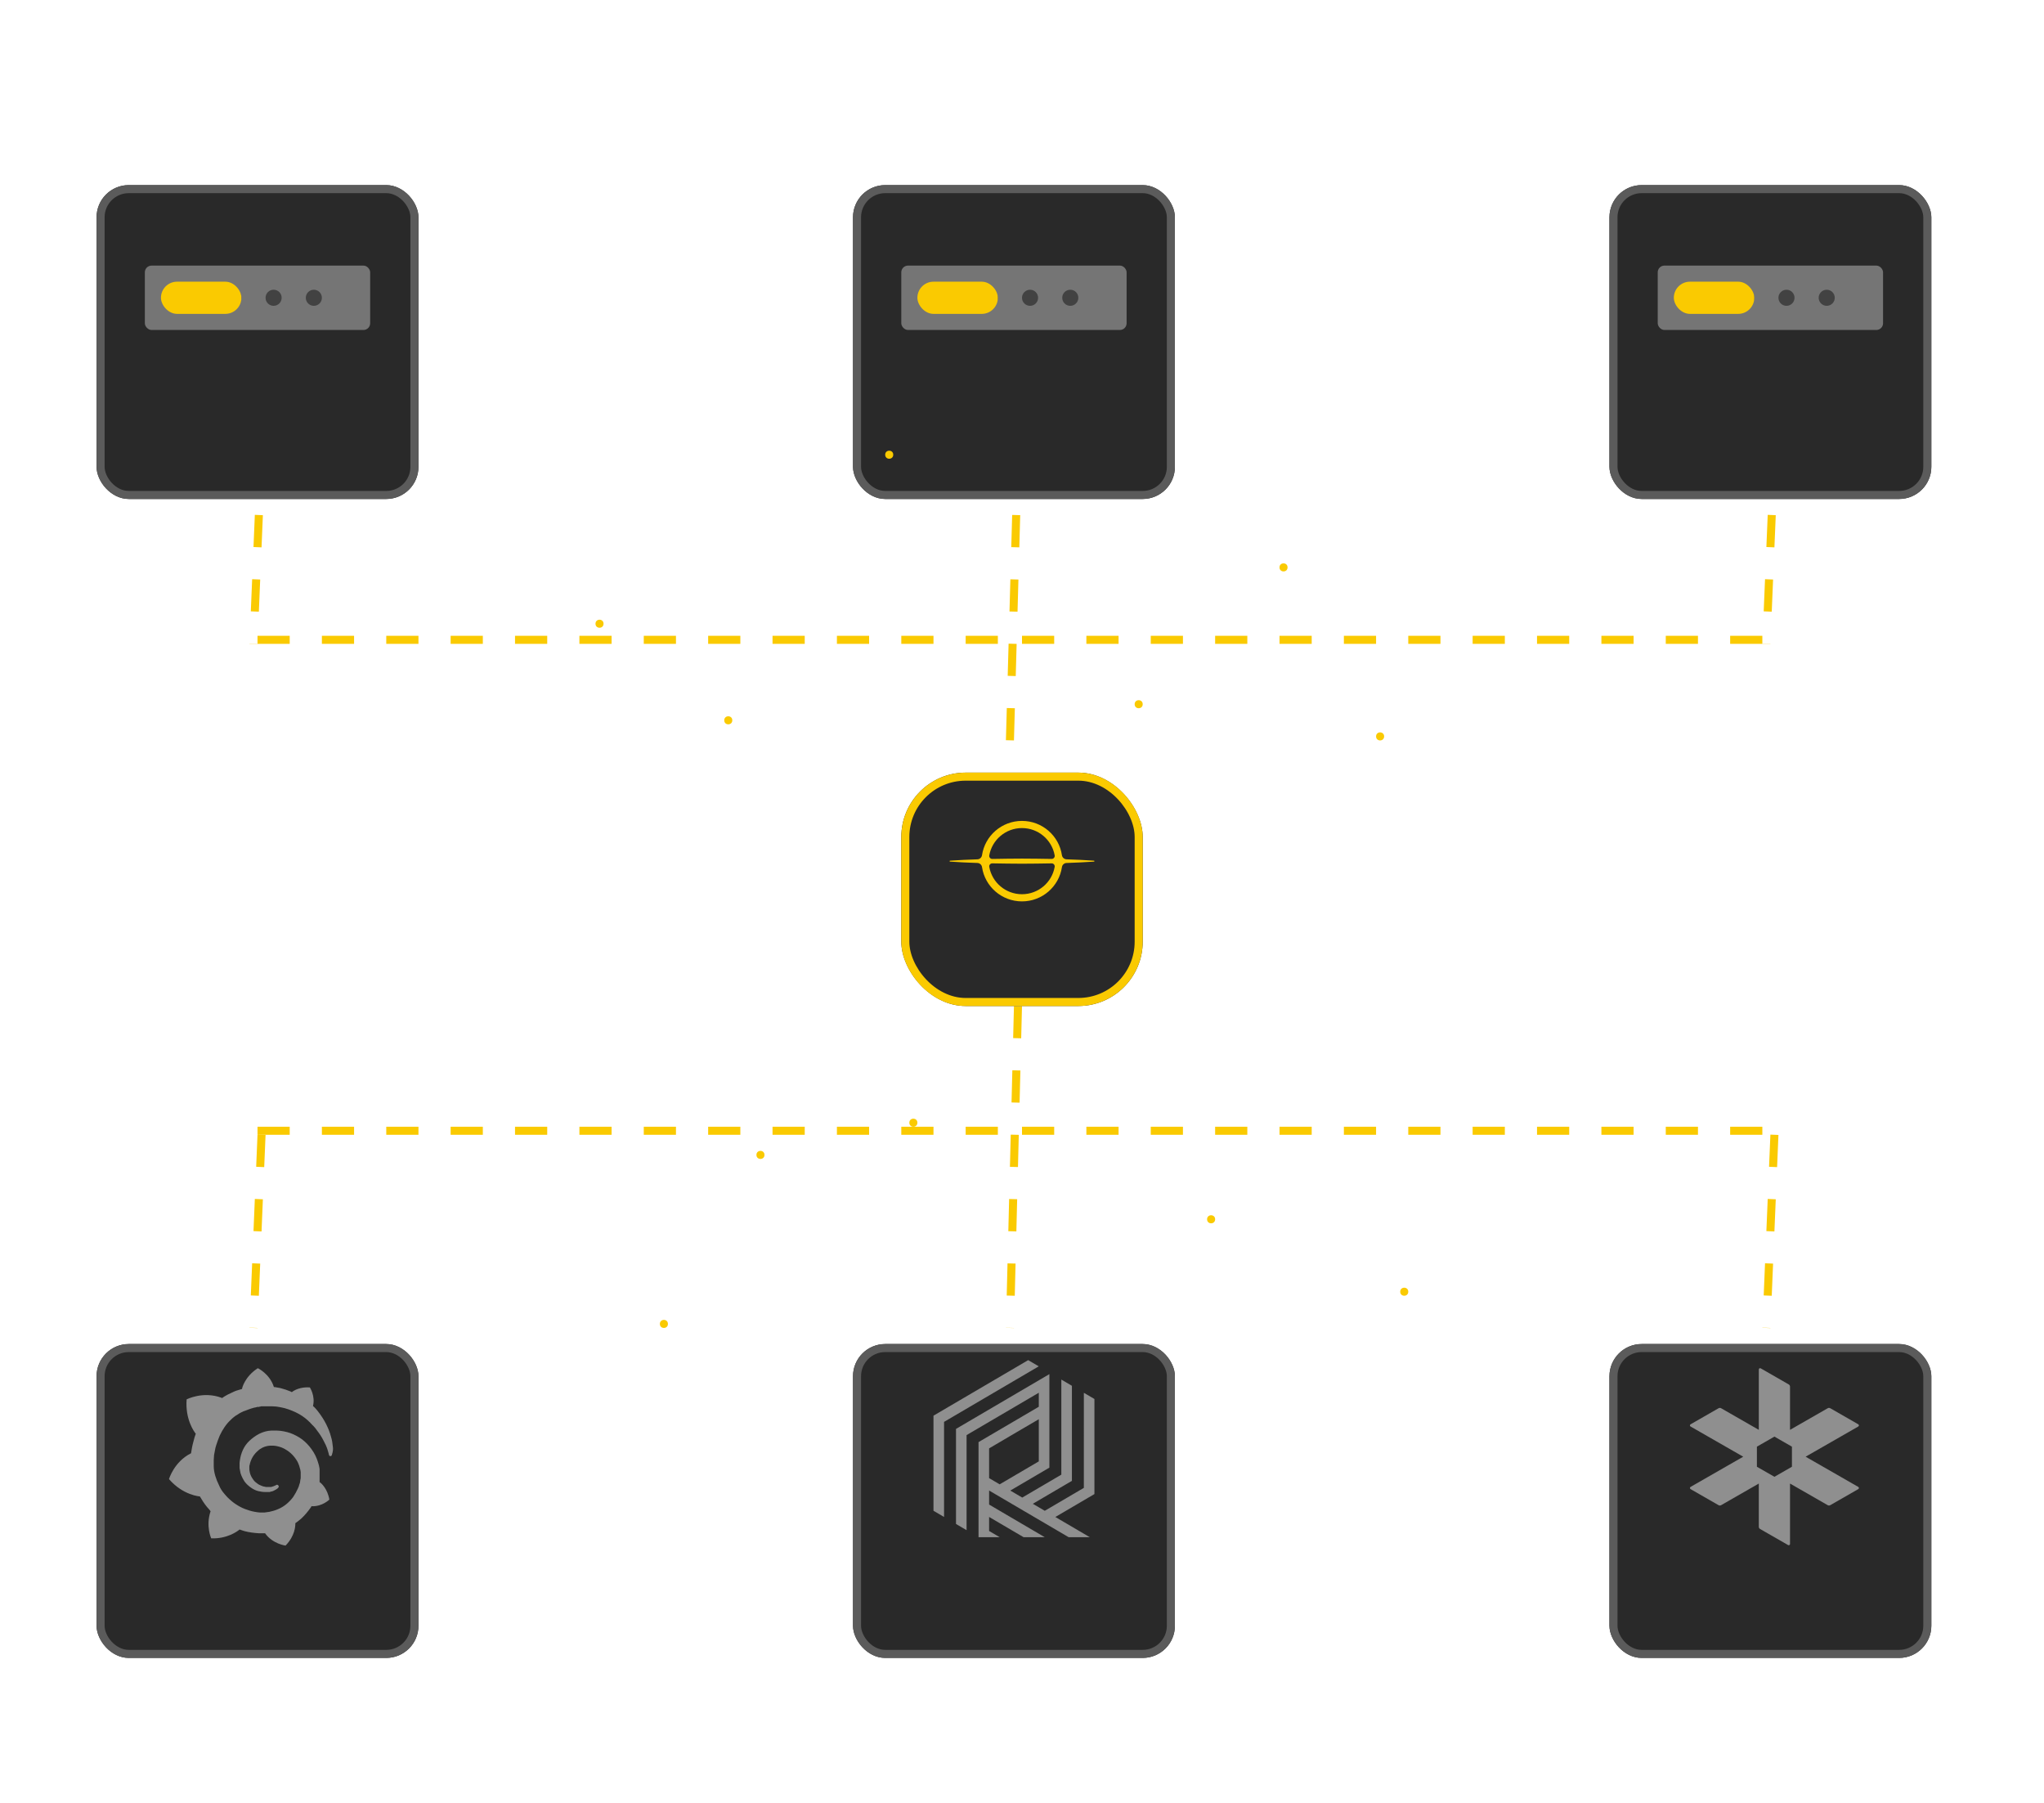 <svg width="254" height="224" viewBox="0 0 254 224" fill="none" xmlns="http://www.w3.org/2000/svg" xmlns:xlink="http://www.w3.org/1999/xlink">
<rect opacity="0.4" width="254" height="224" fill="url(#pattern0_554_41)"/>
<line x1="32" y1="79.5" x2="126" y2="79.5" stroke="#FACA01" stroke-dasharray="4 4"/>
<line x1="32" y1="140.5" x2="126" y2="140.5" stroke="#FACA01" stroke-dasharray="4 4"/>
<line x1="127" y1="79.5" x2="221" y2="79.5" stroke="#FACA01" stroke-dasharray="4 4"/>
<line x1="127" y1="140.5" x2="221" y2="140.5" stroke="#FACA01" stroke-dasharray="4 4"/>
<line x1="126.5" y1="56" x2="125.5" y2="92" stroke="#FACA01" stroke-dasharray="4 4"/>
<line x1="32.5" y1="56" x2="31.5" y2="80" stroke="#FACA01" stroke-dasharray="4 4"/>
<line x1="220.5" y1="56" x2="219.5" y2="80" stroke="#FACA01" stroke-dasharray="4 4"/>
<line x1="126.5" y1="125" x2="125.5" y2="165" stroke="#FACA01" stroke-dasharray="4 4"/>
<line x1="32.5" y1="141" x2="31.5" y2="165" stroke="#FACA01" stroke-dasharray="4 4"/>
<line x1="220.5" y1="141" x2="219.5" y2="165" stroke="#FACA01" stroke-dasharray="4 4"/>
<g filter="url(#filter0_di_554_41)">
<rect x="12" y="17" width="40" height="39" rx="4" fill="#292929"/>
<rect x="12.5" y="17.5" width="39" height="38" rx="3.5" stroke="#5B5B5B"/>
</g>
<rect x="18" y="33" width="28" height="8" rx="0.835" fill="#757575"/>
<path d="M29 38C29.552 38 30 37.552 30 37C30 36.448 29.552 36 29 36C28.448 36 28 36.448 28 37C28 37.552 28.448 38 29 38Z" fill="#424242"/>
<path d="M34 38C34.552 38 35 37.552 35 37C35 36.448 34.552 36 34 36C33.448 36 33 36.448 33 37C33 37.552 33.448 38 34 38Z" fill="#424242"/>
<path d="M39 38C39.552 38 40 37.552 40 37C40 36.448 39.552 36 39 36C38.448 36 38 36.448 38 37C38 37.552 38.448 38 39 38Z" fill="#424242"/>
<rect x="20" y="35" width="10" height="4" rx="2" fill="#FACA01"/>
<g filter="url(#filter1_di_554_41)">
<rect x="12" y="161" width="40" height="39" rx="4" fill="#292929"/>
<rect x="12.5" y="161.5" width="39" height="38" rx="3.5" stroke="#5B5B5B"/>
</g>
<path d="M41.359 179.749C41.32 179.397 41.281 178.966 41.125 178.496C41.007 178.026 40.811 177.517 40.537 176.969C40.263 176.421 39.911 175.873 39.48 175.325C39.324 175.129 39.128 174.894 38.893 174.698C39.206 173.445 38.501 172.388 38.501 172.388C37.327 172.31 36.544 172.741 36.27 172.976C36.23 172.976 36.191 172.936 36.113 172.897C35.917 172.819 35.721 172.741 35.487 172.662C35.252 172.584 35.056 172.545 34.821 172.467C34.586 172.427 34.351 172.388 34.155 172.349C34.116 172.349 34.077 172.349 34.038 172.349C33.529 170.705 32.041 170 32.041 170C30.397 171.057 30.084 172.506 30.084 172.506C30.084 172.506 30.084 172.545 30.084 172.584C30.005 172.623 29.888 172.623 29.809 172.662C29.692 172.702 29.575 172.741 29.418 172.78C29.3 172.819 29.183 172.858 29.026 172.936C28.791 173.054 28.517 173.171 28.282 173.289C28.047 173.406 27.813 173.563 27.578 173.72C27.538 173.72 27.538 173.68 27.538 173.68C25.229 172.819 23.193 173.876 23.193 173.876C22.997 176.304 24.093 177.87 24.328 178.144C24.289 178.3 24.21 178.457 24.171 178.614C24.015 179.162 23.858 179.749 23.78 180.336C23.78 180.415 23.741 180.493 23.741 180.571C21.626 181.628 21 183.782 21 183.782C22.762 185.818 24.837 185.935 24.837 185.935C25.111 186.405 25.385 186.836 25.738 187.266C25.894 187.423 26.051 187.619 26.168 187.775C25.542 189.616 26.247 191.143 26.247 191.143C28.204 191.221 29.496 190.281 29.77 190.046C29.966 190.125 30.162 190.164 30.358 190.242C30.945 190.399 31.571 190.477 32.198 190.516C32.354 190.516 32.511 190.516 32.668 190.516H32.746H32.785H32.863H32.942C33.881 191.847 35.487 192.043 35.487 192.043C36.661 190.829 36.7 189.616 36.7 189.341V189.302V189.263C36.935 189.107 37.17 188.911 37.405 188.715C37.875 188.284 38.266 187.815 38.619 187.306C38.658 187.266 38.697 187.227 38.697 187.149C40.028 187.227 40.929 186.327 40.929 186.327C40.694 184.956 39.911 184.291 39.754 184.173H39.715C39.715 184.095 39.715 184.017 39.715 183.938C39.715 183.782 39.715 183.625 39.715 183.508V183.312V183.273V183.234V183.194V183.116V182.999C39.715 182.96 39.715 182.92 39.715 182.881C39.715 182.842 39.715 182.803 39.715 182.764V182.646V182.529C39.676 182.372 39.676 182.216 39.637 182.098C39.48 181.511 39.284 180.963 38.971 180.454C38.658 179.945 38.306 179.514 37.875 179.123C37.444 178.731 36.974 178.457 36.465 178.222C35.956 177.987 35.447 177.87 34.899 177.791C34.625 177.752 34.39 177.752 34.116 177.752H34.038H33.999H33.96H33.92H33.842C33.803 177.752 33.764 177.752 33.725 177.752C33.607 177.752 33.451 177.791 33.333 177.791C32.824 177.87 32.315 178.066 31.884 178.34C31.454 178.614 31.062 178.927 30.749 179.279C30.436 179.632 30.201 180.062 30.044 180.493C29.888 180.924 29.809 181.354 29.77 181.785C29.77 181.903 29.77 181.981 29.77 182.098C29.77 182.137 29.77 182.137 29.77 182.177V182.255C29.77 182.294 29.77 182.372 29.77 182.411C29.809 182.607 29.849 182.842 29.888 183.038C30.005 183.429 30.201 183.782 30.397 184.095C30.632 184.408 30.906 184.643 31.18 184.839C31.454 185.035 31.767 185.191 32.08 185.27C32.394 185.348 32.668 185.387 32.981 185.387C33.02 185.387 33.059 185.387 33.098 185.387H33.137H33.177C33.216 185.387 33.255 185.387 33.255 185.387C33.255 185.387 33.255 185.387 33.294 185.387H33.333H33.372C33.411 185.387 33.451 185.387 33.49 185.387C33.529 185.387 33.568 185.387 33.607 185.348C33.685 185.348 33.725 185.309 33.803 185.309C33.92 185.27 34.038 185.23 34.155 185.152C34.273 185.113 34.351 185.035 34.469 184.956C34.508 184.956 34.508 184.917 34.547 184.878C34.664 184.8 34.664 184.643 34.586 184.565C34.508 184.487 34.39 184.447 34.312 184.526C34.273 184.526 34.273 184.565 34.234 184.565C34.155 184.604 34.077 184.643 33.96 184.682C33.881 184.721 33.764 184.722 33.685 184.761C33.646 184.761 33.568 184.761 33.529 184.761C33.49 184.761 33.49 184.761 33.451 184.761C33.411 184.761 33.411 184.761 33.372 184.761C33.333 184.761 33.333 184.761 33.294 184.761C33.255 184.761 33.216 184.761 33.216 184.761H33.177H33.137C33.098 184.761 33.098 184.761 33.059 184.761C32.824 184.722 32.628 184.682 32.394 184.565C32.159 184.487 31.963 184.33 31.767 184.173C31.571 184.017 31.415 183.782 31.297 183.586C31.18 183.39 31.062 183.116 31.023 182.842C30.984 182.725 30.984 182.568 30.984 182.451C30.984 182.411 30.984 182.372 30.984 182.333V182.294V182.255C30.984 182.177 30.984 182.098 31.023 182.02C31.141 181.433 31.415 180.884 31.884 180.415C32.002 180.297 32.119 180.219 32.237 180.101C32.354 180.023 32.511 179.945 32.628 179.867C32.785 179.788 32.942 179.749 33.059 179.71C33.216 179.671 33.372 179.632 33.529 179.632C33.607 179.632 33.685 179.632 33.764 179.632H33.803H33.881H33.92H33.999C34.155 179.632 34.351 179.671 34.508 179.71C34.86 179.788 35.173 179.906 35.487 180.101C36.113 180.454 36.622 181.002 36.974 181.628C37.131 181.942 37.248 182.294 37.327 182.646C37.327 182.725 37.366 182.842 37.366 182.92V182.999V183.077C37.366 183.116 37.366 183.116 37.366 183.155C37.366 183.194 37.366 183.194 37.366 183.234V183.312V183.39C37.366 183.429 37.366 183.508 37.366 183.547C37.366 183.664 37.366 183.743 37.327 183.86C37.327 183.938 37.288 184.056 37.288 184.134C37.288 184.212 37.248 184.33 37.209 184.408C37.17 184.604 37.092 184.8 37.014 184.956C36.857 185.309 36.661 185.661 36.426 186.014C35.956 186.64 35.33 187.188 34.586 187.501C34.234 187.658 33.842 187.775 33.451 187.854C33.255 187.893 33.059 187.893 32.863 187.932H32.824H32.785H32.707H32.628H32.589C32.472 187.932 32.394 187.932 32.276 187.932C31.845 187.893 31.415 187.815 31.023 187.697C30.632 187.58 30.201 187.423 29.849 187.227C29.105 186.836 28.439 186.288 27.891 185.622C27.617 185.309 27.382 184.956 27.225 184.565C27.029 184.173 26.873 183.782 26.756 183.39C26.638 182.999 26.56 182.568 26.56 182.177V182.098V182.059V181.981V181.746V181.707V181.628V181.589C26.56 181.55 26.56 181.472 26.56 181.433C26.56 181.237 26.599 181.002 26.599 180.806C26.638 180.61 26.677 180.375 26.716 180.18C26.756 179.984 26.795 179.749 26.873 179.553C26.99 179.162 27.147 178.77 27.304 178.379C27.656 177.635 28.087 176.969 28.635 176.46C28.752 176.343 28.909 176.186 29.066 176.069C29.222 175.951 29.379 175.834 29.535 175.755C29.692 175.638 29.849 175.56 30.005 175.481C30.084 175.442 30.162 175.403 30.24 175.364C30.279 175.364 30.318 175.325 30.358 175.325C30.397 175.325 30.436 175.286 30.475 175.286C30.632 175.207 30.827 175.168 30.984 175.09C31.023 175.09 31.062 175.051 31.102 175.051C31.141 175.051 31.18 175.012 31.219 175.012C31.297 174.972 31.415 174.972 31.493 174.933C31.532 174.933 31.571 174.894 31.65 174.894C31.689 174.894 31.728 174.894 31.806 174.855C31.845 174.855 31.884 174.855 31.963 174.816H32.041H32.119C32.159 174.816 32.198 174.816 32.276 174.777C32.315 174.777 32.394 174.777 32.433 174.738C32.472 174.738 32.55 174.738 32.589 174.738C32.628 174.738 32.668 174.738 32.707 174.738H32.785H32.824H32.863C32.903 174.738 32.981 174.738 33.02 174.738H33.098H33.137C33.177 174.738 33.216 174.738 33.255 174.738C33.451 174.738 33.607 174.738 33.803 174.738C34.155 174.738 34.508 174.777 34.86 174.855C35.526 174.972 36.152 175.207 36.739 175.481C37.327 175.755 37.836 176.108 38.266 176.499C38.306 176.539 38.306 176.539 38.345 176.578C38.384 176.617 38.384 176.617 38.423 176.656C38.462 176.695 38.541 176.734 38.58 176.813C38.619 176.891 38.697 176.891 38.736 176.969C38.775 177.048 38.854 177.087 38.893 177.126C39.089 177.322 39.245 177.517 39.402 177.752C39.715 178.144 39.989 178.574 40.185 178.966C40.185 179.005 40.224 179.005 40.224 179.044C40.224 179.083 40.263 179.083 40.263 179.123C40.302 179.162 40.302 179.201 40.342 179.279C40.381 179.318 40.381 179.358 40.42 179.436C40.459 179.475 40.459 179.514 40.498 179.592C40.577 179.788 40.655 179.945 40.694 180.101C40.772 180.376 40.85 180.61 40.89 180.806C40.929 180.885 41.007 180.963 41.085 180.924C41.164 180.924 41.242 180.845 41.242 180.767C41.399 180.297 41.399 180.023 41.359 179.749Z" fill="#8F8F8F"/>
<g filter="url(#filter2_di_554_41)">
<rect x="106" y="17" width="40" height="39" rx="4" fill="#292929"/>
<rect x="106.5" y="17.5" width="39" height="38" rx="3.5" stroke="#5B5B5B"/>
</g>
<rect x="112" y="33" width="28" height="8" rx="0.835" fill="#757575"/>
<path d="M123 38C123.552 38 124 37.552 124 37C124 36.448 123.552 36 123 36C122.448 36 122 36.448 122 37C122 37.552 122.448 38 123 38Z" fill="#424242"/>
<path d="M128 38C128.552 38 129 37.552 129 37C129 36.448 128.552 36 128 36C127.448 36 127 36.448 127 37C127 37.552 127.448 38 128 38Z" fill="#424242"/>
<path d="M133 38C133.552 38 134 37.552 134 37C134 36.448 133.552 36 133 36C132.448 36 132 36.448 132 37C132 37.552 132.448 38 133 38Z" fill="#424242"/>
<rect x="114" y="35" width="10" height="4" rx="2" fill="#FACA01"/>
<g filter="url(#filter3_di_554_41)">
<rect x="106" y="161" width="40" height="39" rx="4" fill="#292929"/>
<rect x="106.5" y="161.5" width="39" height="38" rx="3.5" stroke="#5B5B5B"/>
</g>
<path d="M117.314 176.673L129.082 169.771L127.768 169L116 175.902L116 187.717L117.313 188.487L117.314 176.673ZM120.113 178.315L129.088 173.051L129.088 174.793L121.598 179.186V191H124.226L122.912 190.229V188.486L127.198 191H129.824L122.912 186.946V185.203L132.796 191H135.422L131.144 188.491L136 185.643V173.828L134.687 173.058L134.686 184.872L129.83 187.72L128.345 186.849L133.201 184V172.187L131.887 171.416L131.887 183.23L127.031 186.078L125.546 185.207L130.402 182.358V170.739L118.799 177.545L118.799 189.359L120.113 190.129L120.113 178.315ZM129.088 176.342L129.088 181.58L124.225 184.432L122.912 183.662V179.965C123.634 179.542 129.088 176.329 129.088 176.342Z" fill="#8F8F8F"/>
<g filter="url(#filter4_di_554_41)">
<rect x="200" y="17" width="40" height="39" rx="4" fill="#292929"/>
<rect x="200.5" y="17.5" width="39" height="38" rx="3.5" stroke="#5B5B5B"/>
</g>
<rect x="206" y="33" width="28" height="8" rx="0.835" fill="#757575"/>
<path d="M217 38C217.552 38 218 37.552 218 37C218 36.448 217.552 36 217 36C216.448 36 216 36.448 216 37C216 37.552 216.448 38 217 38Z" fill="#424242"/>
<path d="M222 38C222.552 38 223 37.552 223 37C223 36.448 222.552 36 222 36C221.448 36 221 36.448 221 37C221 37.552 221.448 38 222 38Z" fill="#424242"/>
<path d="M227 38C227.552 38 228 37.552 228 37C228 36.448 227.552 36 227 36C226.448 36 226 36.448 226 37C226 37.552 226.448 38 227 38Z" fill="#424242"/>
<rect x="208" y="35" width="10" height="4" rx="2" fill="#FACA01"/>
<g filter="url(#filter5_di_554_41)">
<rect x="200" y="161" width="40" height="39" rx="4" fill="#292929"/>
<rect x="200.5" y="161.5" width="39" height="38" rx="3.5" stroke="#5B5B5B"/>
</g>
<g clip-path="url(#clip0_554_41)">
<path d="M230.921 176.974L227.441 174.977C227.343 174.921 227.222 174.921 227.124 174.977L222.439 177.664V172.291C222.439 172.179 222.378 172.075 222.28 172.019L218.799 170.021C218.693 169.961 218.561 170.036 218.561 170.157V177.664L213.877 174.977C213.779 174.921 213.659 174.921 213.561 174.977L210.079 176.974C209.974 177.035 209.974 177.186 210.079 177.247L216.623 181L210.079 184.753C209.974 184.814 209.974 184.965 210.079 185.026L213.559 187.023C213.657 187.079 213.778 187.079 213.876 187.023L218.561 184.336V189.71C218.561 189.823 218.622 189.926 218.72 189.983L222.201 191.979C222.307 192.039 222.439 191.964 222.439 191.843V184.336L227.123 187.023C227.221 187.079 227.341 187.079 227.439 187.023L230.921 185.026C231.026 184.965 231.026 184.814 230.921 184.753L224.377 181L230.921 177.247C231.026 177.186 231.026 177.035 230.921 176.974ZM222.676 182.248L220.5 183.496L218.324 182.248V179.752L220.5 178.503L222.676 179.752V182.248Z" fill="#8F8F8F"/>
</g>
<circle cx="171.5" cy="91.5" r="0.5" fill="#FACA01"/>
<circle cx="174.5" cy="160.5" r="0.5" fill="#FACA01"/>
<circle cx="159.5" cy="70.5" r="0.5" fill="#FACA01"/>
<circle cx="90.5" cy="89.5" r="0.5" fill="#FACA01"/>
<circle cx="94.5" cy="143.5" r="0.5" fill="#FACA01"/>
<circle cx="113.5" cy="139.5" r="0.5" fill="#FACA01"/>
<circle cx="82.5" cy="164.5" r="0.5" fill="#FACA01"/>
<circle cx="74.5" cy="77.5" r="0.5" fill="#FACA01"/>
<circle cx="141.5" cy="87.5" r="0.5" fill="#FACA01"/>
<circle cx="110.5" cy="56.5" r="0.5" fill="#FACA01"/>
<circle cx="150.5" cy="151.5" r="0.5" fill="#FACA01"/>
<g filter="url(#filter6_d_554_41)">
<g filter="url(#filter7_d_554_41)">
<rect x="112" y="92" width="30" height="29" rx="8" fill="#292929"/>
<rect x="112.5" y="92.5" width="29" height="28" rx="7.5" stroke="#FACA01"/>
</g>
<path d="M135.944 106.942C134.819 106.864 133.679 106.809 132.536 106.772C132.245 106.762 132.004 106.548 131.961 106.261C131.604 103.85 129.517 102 126.997 102C124.476 102 122.39 103.851 122.031 106.262C121.988 106.549 121.748 106.764 121.457 106.773C120.316 106.81 119.178 106.865 118.055 106.942C117.982 106.947 117.982 107.053 118.055 107.058C119.178 107.135 120.317 107.19 121.457 107.227C121.748 107.236 121.988 107.451 122.031 107.738C122.389 110.149 124.475 112 126.997 112C129.518 112 131.604 110.15 131.963 107.739C132.005 107.452 132.246 107.237 132.537 107.228C133.68 107.191 134.82 107.136 135.945 107.058C136.018 107.053 136.018 106.947 135.945 106.942H135.944ZM126.997 102.89C129.028 102.89 130.721 104.359 131.061 106.286C131.102 106.518 130.919 106.729 130.682 106.724C129.446 106.699 128.212 106.689 126.997 106.682C125.782 106.689 124.549 106.7 123.311 106.725C123.075 106.73 122.892 106.519 122.933 106.287C123.273 104.359 124.965 102.89 126.997 102.89ZM126.997 111.11C124.965 111.11 123.273 109.641 122.933 107.713C122.892 107.481 123.075 107.271 123.311 107.275C124.547 107.3 125.782 107.311 126.997 107.318C128.212 107.312 129.445 107.301 130.682 107.276C130.919 107.271 131.102 107.482 131.061 107.714C130.721 109.642 129.029 111.11 126.997 111.11Z" fill="#FACA01"/>
</g>
<defs>
<filter id="filter0_di_554_41" x="12" y="17" width="40" height="43" filterUnits="userSpaceOnUse" color-interpolation-filters="sRGB">
<feFlood flood-opacity="0" result="BackgroundImageFix"/>
<feColorMatrix in="SourceAlpha" type="matrix" values="0 0 0 0 0 0 0 0 0 0 0 0 0 0 0 0 0 0 127 0" result="hardAlpha"/>
<feOffset dy="4"/>
<feComposite in2="hardAlpha" operator="out"/>
<feColorMatrix type="matrix" values="0 0 0 0 0.23 0 0 0 0 0.23 0 0 0 0 0.23 0 0 0 1 0"/>
<feBlend mode="normal" in2="BackgroundImageFix" result="effect1_dropShadow_554_41"/>
<feBlend mode="normal" in="SourceGraphic" in2="effect1_dropShadow_554_41" result="shape"/>
<feColorMatrix in="SourceAlpha" type="matrix" values="0 0 0 0 0 0 0 0 0 0 0 0 0 0 0 0 0 0 127 0" result="hardAlpha"/>
<feOffset dy="2"/>
<feComposite in2="hardAlpha" operator="arithmetic" k2="-1" k3="1"/>
<feColorMatrix type="matrix" values="0 0 0 0 0 0 0 0 0 0 0 0 0 0 0 0 0 0 1 0"/>
<feBlend mode="normal" in2="shape" result="effect2_innerShadow_554_41"/>
</filter>
<filter id="filter1_di_554_41" x="12" y="161" width="40" height="43" filterUnits="userSpaceOnUse" color-interpolation-filters="sRGB">
<feFlood flood-opacity="0" result="BackgroundImageFix"/>
<feColorMatrix in="SourceAlpha" type="matrix" values="0 0 0 0 0 0 0 0 0 0 0 0 0 0 0 0 0 0 127 0" result="hardAlpha"/>
<feOffset dy="4"/>
<feComposite in2="hardAlpha" operator="out"/>
<feColorMatrix type="matrix" values="0 0 0 0 0.23 0 0 0 0 0.23 0 0 0 0 0.23 0 0 0 1 0"/>
<feBlend mode="normal" in2="BackgroundImageFix" result="effect1_dropShadow_554_41"/>
<feBlend mode="normal" in="SourceGraphic" in2="effect1_dropShadow_554_41" result="shape"/>
<feColorMatrix in="SourceAlpha" type="matrix" values="0 0 0 0 0 0 0 0 0 0 0 0 0 0 0 0 0 0 127 0" result="hardAlpha"/>
<feOffset dy="2"/>
<feComposite in2="hardAlpha" operator="arithmetic" k2="-1" k3="1"/>
<feColorMatrix type="matrix" values="0 0 0 0 0 0 0 0 0 0 0 0 0 0 0 0 0 0 1 0"/>
<feBlend mode="normal" in2="shape" result="effect2_innerShadow_554_41"/>
</filter>
<filter id="filter2_di_554_41" x="106" y="17" width="40" height="43" filterUnits="userSpaceOnUse" color-interpolation-filters="sRGB">
<feFlood flood-opacity="0" result="BackgroundImageFix"/>
<feColorMatrix in="SourceAlpha" type="matrix" values="0 0 0 0 0 0 0 0 0 0 0 0 0 0 0 0 0 0 127 0" result="hardAlpha"/>
<feOffset dy="4"/>
<feComposite in2="hardAlpha" operator="out"/>
<feColorMatrix type="matrix" values="0 0 0 0 0.23 0 0 0 0 0.23 0 0 0 0 0.23 0 0 0 1 0"/>
<feBlend mode="normal" in2="BackgroundImageFix" result="effect1_dropShadow_554_41"/>
<feBlend mode="normal" in="SourceGraphic" in2="effect1_dropShadow_554_41" result="shape"/>
<feColorMatrix in="SourceAlpha" type="matrix" values="0 0 0 0 0 0 0 0 0 0 0 0 0 0 0 0 0 0 127 0" result="hardAlpha"/>
<feOffset dy="2"/>
<feComposite in2="hardAlpha" operator="arithmetic" k2="-1" k3="1"/>
<feColorMatrix type="matrix" values="0 0 0 0 0 0 0 0 0 0 0 0 0 0 0 0 0 0 1 0"/>
<feBlend mode="normal" in2="shape" result="effect2_innerShadow_554_41"/>
</filter>
<filter id="filter3_di_554_41" x="106" y="161" width="40" height="43" filterUnits="userSpaceOnUse" color-interpolation-filters="sRGB">
<feFlood flood-opacity="0" result="BackgroundImageFix"/>
<feColorMatrix in="SourceAlpha" type="matrix" values="0 0 0 0 0 0 0 0 0 0 0 0 0 0 0 0 0 0 127 0" result="hardAlpha"/>
<feOffset dy="4"/>
<feComposite in2="hardAlpha" operator="out"/>
<feColorMatrix type="matrix" values="0 0 0 0 0.23 0 0 0 0 0.23 0 0 0 0 0.23 0 0 0 1 0"/>
<feBlend mode="normal" in2="BackgroundImageFix" result="effect1_dropShadow_554_41"/>
<feBlend mode="normal" in="SourceGraphic" in2="effect1_dropShadow_554_41" result="shape"/>
<feColorMatrix in="SourceAlpha" type="matrix" values="0 0 0 0 0 0 0 0 0 0 0 0 0 0 0 0 0 0 127 0" result="hardAlpha"/>
<feOffset dy="2"/>
<feComposite in2="hardAlpha" operator="arithmetic" k2="-1" k3="1"/>
<feColorMatrix type="matrix" values="0 0 0 0 0 0 0 0 0 0 0 0 0 0 0 0 0 0 1 0"/>
<feBlend mode="normal" in2="shape" result="effect2_innerShadow_554_41"/>
</filter>
<filter id="filter4_di_554_41" x="200" y="17" width="40" height="43" filterUnits="userSpaceOnUse" color-interpolation-filters="sRGB">
<feFlood flood-opacity="0" result="BackgroundImageFix"/>
<feColorMatrix in="SourceAlpha" type="matrix" values="0 0 0 0 0 0 0 0 0 0 0 0 0 0 0 0 0 0 127 0" result="hardAlpha"/>
<feOffset dy="4"/>
<feComposite in2="hardAlpha" operator="out"/>
<feColorMatrix type="matrix" values="0 0 0 0 0.23 0 0 0 0 0.23 0 0 0 0 0.23 0 0 0 1 0"/>
<feBlend mode="normal" in2="BackgroundImageFix" result="effect1_dropShadow_554_41"/>
<feBlend mode="normal" in="SourceGraphic" in2="effect1_dropShadow_554_41" result="shape"/>
<feColorMatrix in="SourceAlpha" type="matrix" values="0 0 0 0 0 0 0 0 0 0 0 0 0 0 0 0 0 0 127 0" result="hardAlpha"/>
<feOffset dy="2"/>
<feComposite in2="hardAlpha" operator="arithmetic" k2="-1" k3="1"/>
<feColorMatrix type="matrix" values="0 0 0 0 0 0 0 0 0 0 0 0 0 0 0 0 0 0 1 0"/>
<feBlend mode="normal" in2="shape" result="effect2_innerShadow_554_41"/>
</filter>
<filter id="filter5_di_554_41" x="200" y="161" width="40" height="43" filterUnits="userSpaceOnUse" color-interpolation-filters="sRGB">
<feFlood flood-opacity="0" result="BackgroundImageFix"/>
<feColorMatrix in="SourceAlpha" type="matrix" values="0 0 0 0 0 0 0 0 0 0 0 0 0 0 0 0 0 0 127 0" result="hardAlpha"/>
<feOffset dy="4"/>
<feComposite in2="hardAlpha" operator="out"/>
<feColorMatrix type="matrix" values="0 0 0 0 0.23 0 0 0 0 0.23 0 0 0 0 0.23 0 0 0 1 0"/>
<feBlend mode="normal" in2="BackgroundImageFix" result="effect1_dropShadow_554_41"/>
<feBlend mode="normal" in="SourceGraphic" in2="effect1_dropShadow_554_41" result="shape"/>
<feColorMatrix in="SourceAlpha" type="matrix" values="0 0 0 0 0 0 0 0 0 0 0 0 0 0 0 0 0 0 127 0" result="hardAlpha"/>
<feOffset dy="2"/>
<feComposite in2="hardAlpha" operator="arithmetic" k2="-1" k3="1"/>
<feColorMatrix type="matrix" values="0 0 0 0 0 0 0 0 0 0 0 0 0 0 0 0 0 0 1 0"/>
<feBlend mode="normal" in2="shape" result="effect2_innerShadow_554_41"/>
</filter>
<filter id="filter6_d_554_41" x="48" y="28" width="158" height="157" filterUnits="userSpaceOnUse" color-interpolation-filters="sRGB">
<feFlood flood-opacity="0" result="BackgroundImageFix"/>
<feColorMatrix in="SourceAlpha" type="matrix" values="0 0 0 0 0 0 0 0 0 0 0 0 0 0 0 0 0 0 127 0" result="hardAlpha"/>
<feOffset/>
<feGaussianBlur stdDeviation="32"/>
<feComposite in2="hardAlpha" operator="out"/>
<feColorMatrix type="matrix" values="0 0 0 0 0.98 0 0 0 0 0.792 0 0 0 0 0.004 0 0 0 1 0"/>
<feBlend mode="normal" in2="BackgroundImageFix" result="effect1_dropShadow_554_41"/>
<feBlend mode="normal" in="SourceGraphic" in2="effect1_dropShadow_554_41" result="shape"/>
</filter>
<filter id="filter7_d_554_41" x="112" y="92" width="30" height="33" filterUnits="userSpaceOnUse" color-interpolation-filters="sRGB">
<feFlood flood-opacity="0" result="BackgroundImageFix"/>
<feColorMatrix in="SourceAlpha" type="matrix" values="0 0 0 0 0 0 0 0 0 0 0 0 0 0 0 0 0 0 127 0" result="hardAlpha"/>
<feOffset dy="4"/>
<feComposite in2="hardAlpha" operator="out"/>
<feColorMatrix type="matrix" values="0 0 0 0 0.378 0 0 0 0 0.306 0 0 0 0 0.002 0 0 0 1 0"/>
<feBlend mode="normal" in2="BackgroundImageFix" result="effect1_dropShadow_554_41"/>
<feBlend mode="normal" in="SourceGraphic" in2="effect1_dropShadow_554_41" result="shape"/>
</filter>
<clipPath id="clip0_554_41">
<rect width="21" height="22" fill="white" transform="translate(210 170)"/>
</clipPath>
<pattern id="pattern0_554_41" patternUnits="userSpaceOnUse" viewBox="-4270 -52 13.29 13.29" width="5.232%" height="5.933%" patternContentUnits="objectBoundingBox">
<circle cx="-4269.5" cy="-51.5" r="0.5" fill="#D9D9D9"/>
</pattern></defs>
</svg>
